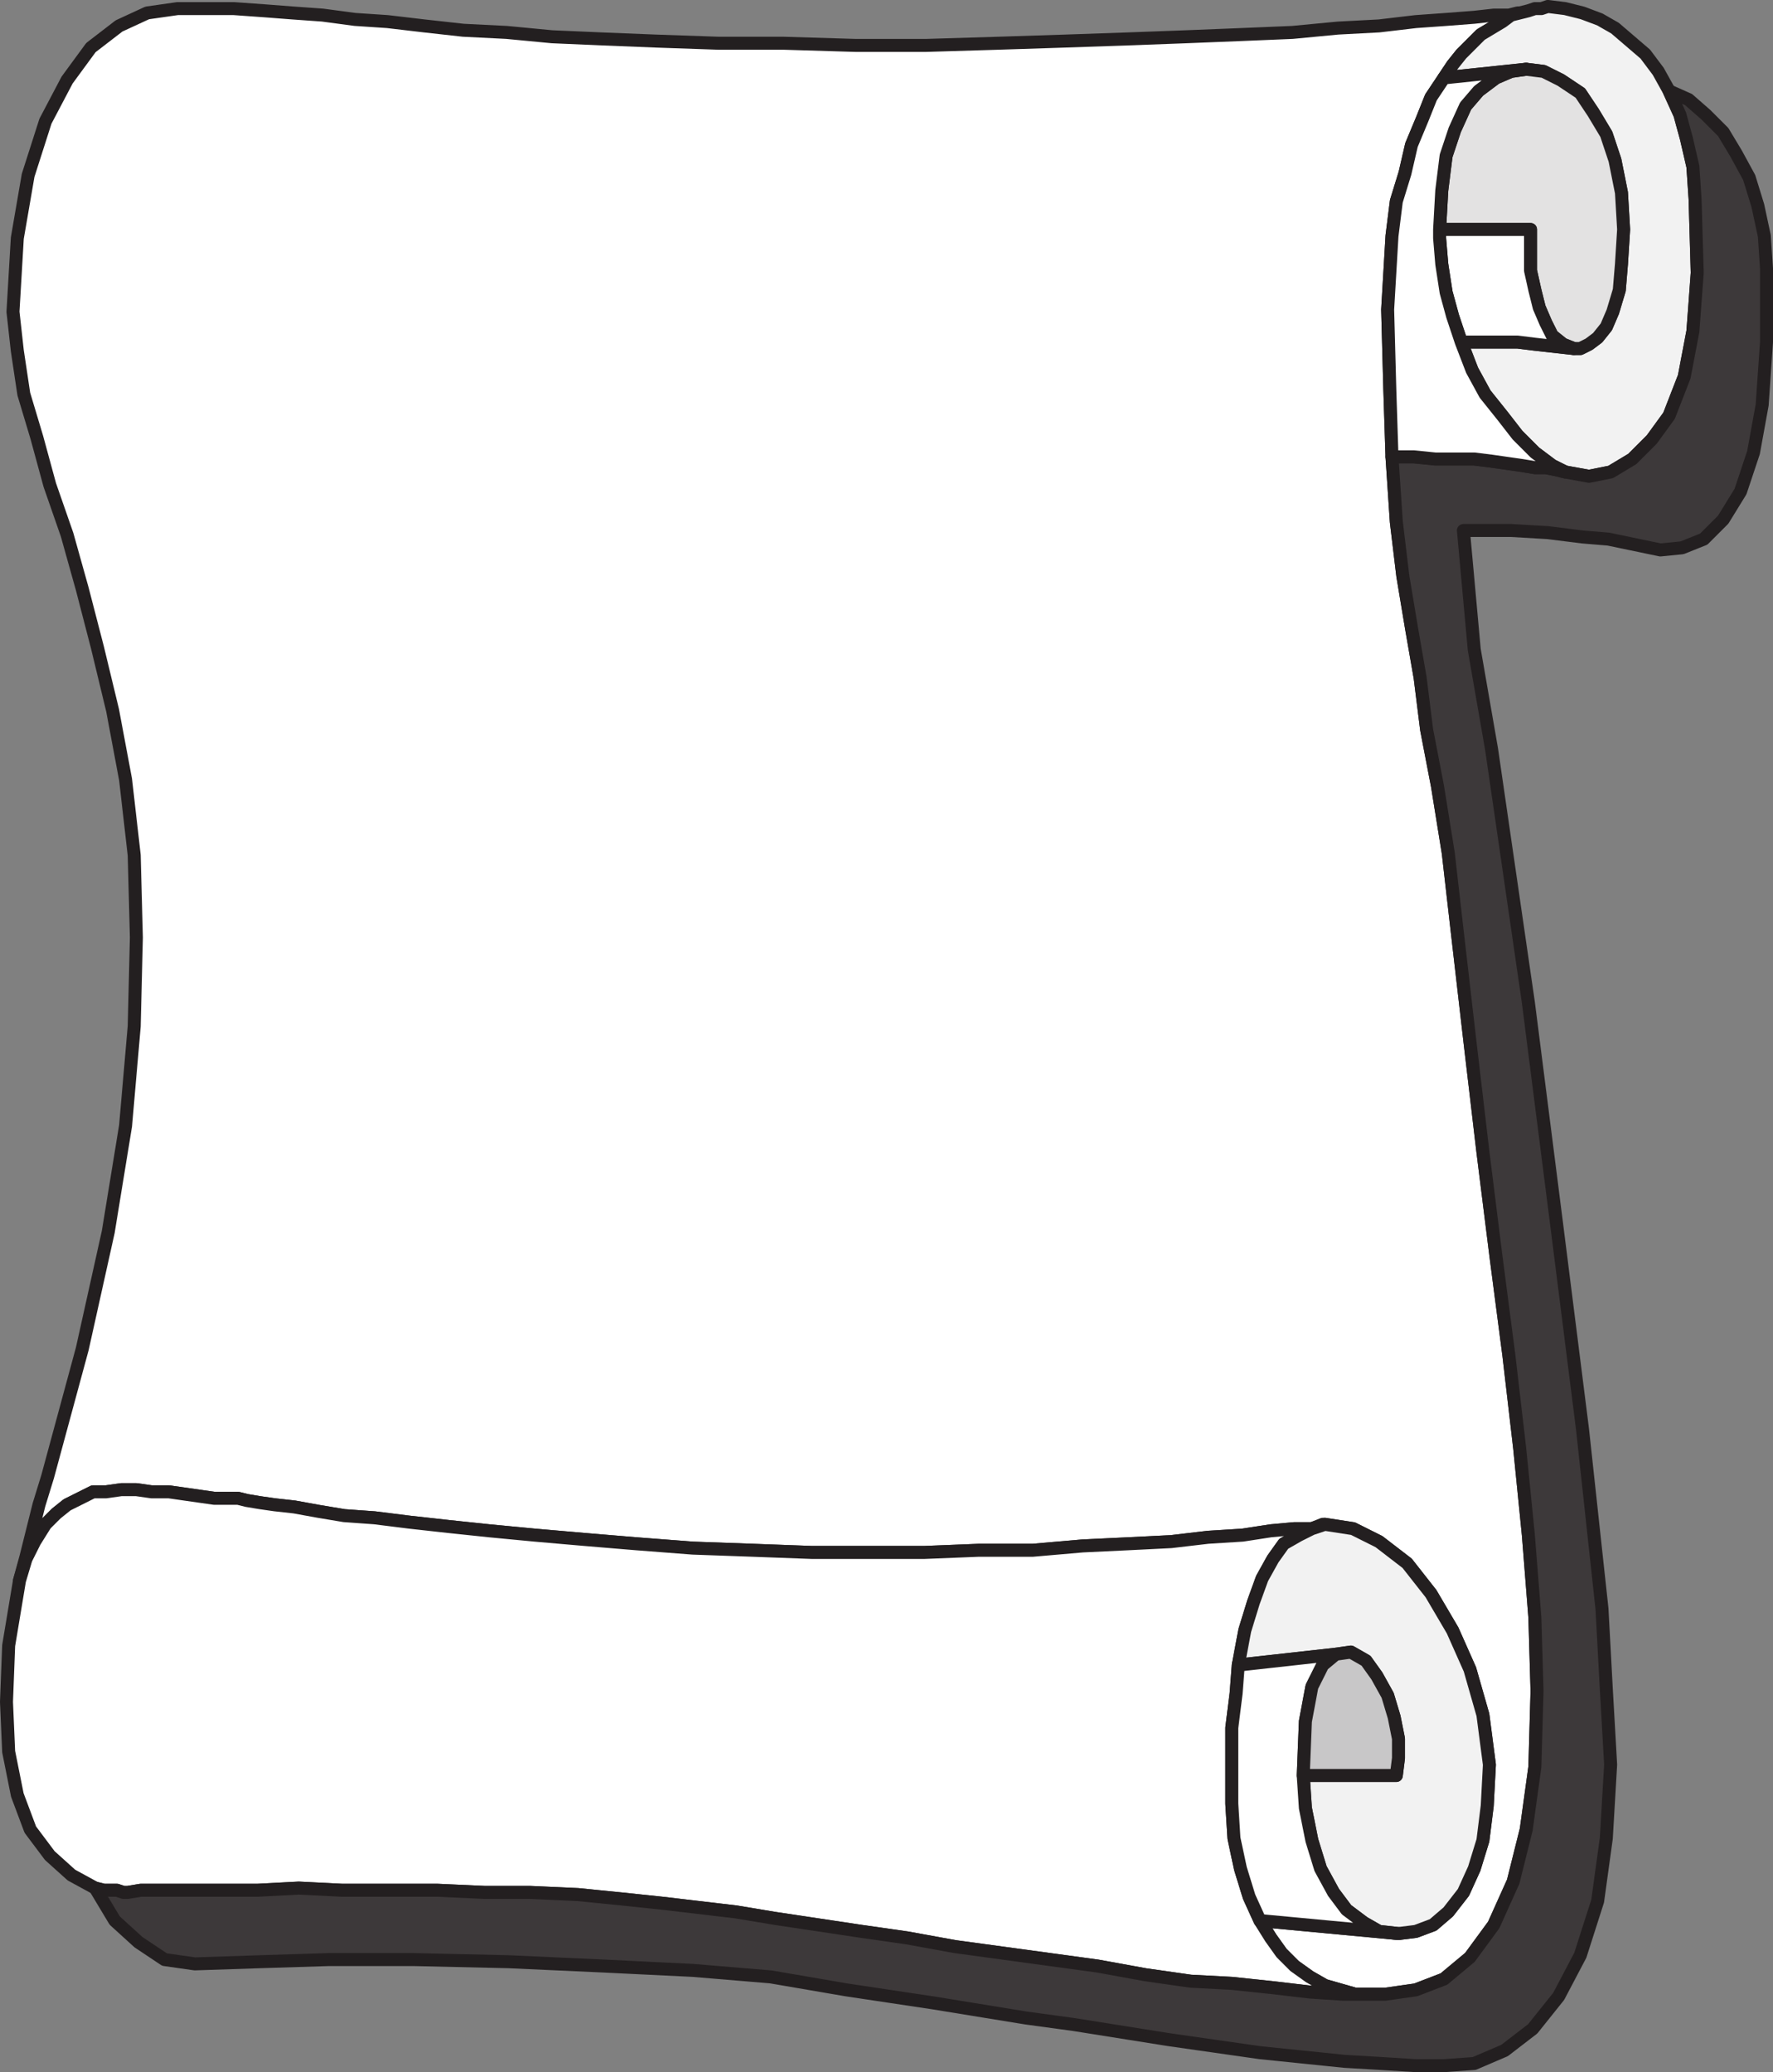 <svg xmlns="http://www.w3.org/2000/svg" width="614.248" height="717.733"><rect width="100%" height="100%" fill="#808080" stroke="none"/><path fill="#fff" fill-rule="evenodd" d="M475.498 690.733h4.5l10.5-1.5 9.75-3.75 9-7.5 8.25-11.25 6.75-15 4.5-18 3-21.75.75-26.25-.75-25.5-2.25-28.5-3-30-3.75-32.25-4.5-34.5-4.5-36-4.5-38.25-4.5-39-3-26.25-3.75-23.25-3.75-19.5-2.25-18-3-17.25-3-18-2.25-18.75-1.5-22.5-.75-23.25-.75-27.75 1.5-25.5 1.5-12 3-9.75 2.25-9.75 3.75-9 3-7.5 7.5-11.25 3-3.75 6.75-6.75 7.5-4.5 3-2.25 3-.75h-.75l-3 .75h-5.25l-6.75.75-9.75.75-10.5.75-12.75 1.5-14.25.75-15.75 1.5-18 .75-18.75.75-20.25.75-21.75.75-23.25.75-24.75.75h-24.75l-24.75-.75h-22.5l-21.75-.75-18.75-.75-17.25-.75-15.75-1.5-15-.75-13.5-1.5-12.75-1.5-11.25-.75-11.25-1.5-10.5-.75-9.75-.75-10.5-.75h-19.5l-10.5 1.5-9.75 4.5-9.75 7.5-8.25 11.25-7.5 14.25-6 18.75-3.75 21.75-1.5 25.5 1.5 13.5 2.25 15 4.5 15 4.5 16.5 6 17.25 5.25 18.75 5.25 20.25 5.25 21.75 4.5 24 3 26.25.75 28.5-.75 30.75-3 34.5-6 36.75-9 40.5-12 44.25-3 9.75-4.5 18-2.25 8.25 2.25-7.5 3-6 3.75-6 3.75-3.75 3.75-3 9-4.5h4.5l5.25-.75h5.25l5.25.75h6l15.75 2.25h8.25l3 .75 4.5.75 5.25.75 6.75.75 8.25 1.5 9 1.5 10.5.75 12 1.5 13.5 1.5 14.25 1.5 15.75 1.5 17.25 1.5 18 1.5 19.5 1.5 21 .75 20.25.75h39l18.75-.75h18.75l17.25-1.5 15.75-.75 15-.75 12.75-1.5 12-.75 9.75-1.5 8.25-.75h6l3.75-1.5h.75l9.75 1.5 9 4.5 9.75 7.5 8.25 10.5 7.5 12.75 6 13.5 4.5 15.75 2.25 17.25-.75 14.25-1.5 12-3 9.75-3.75 8.25-5.25 6.75-5.25 4.5-6 2.25-6 .75-48-4.5 3.75 6 3.75 5.25 4.5 4.5 5.25 3.75 5.25 3 10.5 3h6"/><path fill="none" stroke="#231f20" stroke-linecap="round" stroke-linejoin="round" stroke-miterlimit="10" stroke-width="4.5" d="M475.498 690.733h4.5l10.5-1.5 9.75-3.75 9-7.5 8.25-11.25 6.75-15 4.5-18 3-21.75.75-26.25-.75-25.5-2.25-28.5-3-30-3.75-32.25-4.5-34.5-4.5-36-4.5-38.25-4.5-39-3-26.25-3.75-23.25-3.75-19.5-2.25-18-3-17.25-3-18-2.25-18.75-1.5-22.5-.75-23.25-.75-27.75 1.5-25.5 1.5-12 3-9.75 2.25-9.75 3.75-9 3-7.5 7.5-11.25 3-3.75 6.75-6.75 7.5-4.5 3-2.25 3-.75h-.75l-3 .75h-5.25l-6.75.75-9.75.75-10.5.75-12.75 1.5-14.25.75-15.75 1.5-18 .75-18.75.75-20.25.75-21.75.75-23.25.75-24.75.75h-24.75l-24.75-.75h-22.5l-21.75-.75-18.75-.75-17.25-.75-15.75-1.5-15-.75-13.5-1.5-12.75-1.5-11.25-.75-11.25-1.5-10.5-.75-9.75-.75-10.5-.75h-19.5l-10.5 1.5-9.75 4.5-9.75 7.5-8.25 11.25-7.5 14.25-6 18.75-3.75 21.75-1.5 25.5 1.5 13.5 2.25 15 4.5 15 4.5 16.5 6 17.25 5.25 18.75 5.25 20.25 5.25 21.75 4.5 24 3 26.25.75 28.5-.75 30.75-3 34.5-6 36.75-9 40.5-12 44.25-3 9.75-4.5 18-2.25 8.25 2.25-7.5 3-6 3.75-6 3.75-3.75 3.75-3 9-4.5h4.5l5.25-.75h5.25l5.25.75h6l15.75 2.25h8.25l3 .75 4.5.75 5.25.75 6.75.75 8.25 1.5 9 1.5 10.5.75 12 1.5 13.5 1.5 14.25 1.5 15.75 1.5 17.25 1.5 18 1.5 19.5 1.5 21 .75 20.25.75h39l18.75-.75h18.75l17.25-1.5 15.75-.75 15-.75 12.75-1.5 12-.75 9.75-1.5 8.25-.75h6l3.75-1.5h.75l9.75 1.5 9 4.5 9.75 7.5 8.25 10.5 7.5 12.75 6 13.5 4.5 15.75 2.25 17.25-.75 14.25-1.5 12-3 9.75-3.75 8.25-5.25 6.75-5.25 4.5-6 2.25-6 .75-48-4.5 3.75 6 3.75 5.25 4.5 4.5 5.25 3.75 5.25 3 10.5 3zm0 0"/><path fill="#fff" fill-rule="evenodd" d="m32.998 653.983 3 .75h4.5l2.25.75h1.5l4.5-.75h40.5l14.25-.75 15 .75h33l16.5.75h15.75l16.5.75 15 1.5 14.25 1.5 25.5 3 13.5 2.25 30 4.5 15.75 2.25 16.5 3 49.5 6.75 16.5 3 15.75 2.25 14.25.75 14.25 1.5 12.75 1.5 11.25.75h10.5-6l-10.5-3-5.25-3-5.25-3.75-4.5-4.5-3.75-5.25-3.75-6-3.75-8.25-3-9.75-2.25-10.5-.75-12v-26.25l1.5-12 .75-9.75 2.25-12 3-9.75 3-8.25 3.75-6.75 3.75-5.25 5.25-3 4.5-2.25h-6l-8.25.75-9.75 1.5-12 .75-12.75 1.5-15 .75-15.75.75-17.25 1.5h-18.75l-18.75.75h-39l-20.25-.75-21-.75-19.5-1.5-18-1.5-17.25-1.5-15.75-1.5-14.25-1.5-13.5-1.5-12-1.5-10.5-.75-9-1.5-8.25-1.5-6.75-.75-5.25-.75-4.5-.75-3-.75h-8.25l-15.75-2.25h-6l-5.25-.75h-5.25l-5.25.75h-4.5l-9 4.5-3.75 3-3.75 3.75-3.75 6-3 6-2.25 7.5-3.75 22.5-.75 19.5.75 17.25 3 15 4.5 12 6.75 9 7.5 6.75 8.25 4.5"/><path fill="none" stroke="#231f20" stroke-linecap="round" stroke-linejoin="round" stroke-miterlimit="10" stroke-width="4.5" d="m32.998 653.983 3 .75h4.5l2.25.75h1.5l4.5-.75h40.5l14.25-.75 15 .75h33l16.5.75h15.75l16.5.75 15 1.5 14.25 1.5 25.5 3 13.5 2.25 30 4.5 15.75 2.25 16.5 3 49.5 6.75 16.5 3 15.75 2.25 14.25.75 14.25 1.5 12.75 1.5 11.25.75h10.5-6l-10.5-3-5.25-3-5.25-3.75-4.5-4.5-3.75-5.25-3.75-6-3.75-8.25-3-9.75-2.25-10.5-.75-12v-26.25l1.5-12 .75-9.75 2.25-12 3-9.75 3-8.25 3.75-6.75 3.75-5.25 5.25-3 4.5-2.25h-6l-8.25.75-9.75 1.5-12 .75-12.75 1.5-15 .75-15.75.75-17.25 1.5h-18.75l-18.75.75h-39l-20.25-.75-21-.75-19.5-1.5-18-1.5-17.25-1.5-15.75-1.5-14.25-1.5-13.5-1.5-12-1.5-10.5-.75-9-1.5-8.25-1.5-6.75-.75-5.25-.75-4.5-.75-3-.75h-8.25l-15.75-2.25h-6l-5.25-.75h-5.25l-5.25.75h-4.5l-9 4.5-3.75 3-3.75 3.75-3.75 6-3 6-2.25 7.5-3.75 22.5-.75 19.5.75 17.25 3 15 4.5 12 6.75 9 7.5 6.75zm0 0"/><path fill="#f2f2f2" fill-rule="evenodd" d="m578.248 31.483-3.75-6.75-4.5-6-10.5-9-5.25-3-6-2.25-6-1.5-6-.75-2.25.75h-2.25l-2.25.75-6 1.5-3 2.25-7.5 4.5-6.75 6.75-3 3.75-3 4.5 28.5-3 6 .75 6 3 6.75 4.5 4.5 6.75 4.5 7.5 3 9 2.25 11.25.75 12.75-.75 12-.75 9-2.25 7.5-2.25 5.25-3 3.75-3 2.25-3 1.5h-2.25l-13.5-1.5-6-.75h-19.5l3.75 9.75 4.5 8.25 6 7.5 5.25 6.75 6 6 6 4.5 4.5 2.25 8.25 1.5 7.5-1.5 7.5-4.5 6.75-6.75 6-8.25 5.25-13.5 3-15.75 1.5-20.25-.75-25.5-.75-11.25-2.25-9.75-2.25-8.25-3.75-8.25"/><path fill="none" stroke="#231f20" stroke-linecap="round" stroke-linejoin="round" stroke-miterlimit="10" stroke-width="4.5" d="m578.248 31.483-3.75-6.75-4.5-6-10.5-9-5.25-3-6-2.25-6-1.5-6-.75-2.25.75h-2.25l-2.25.75-6 1.5-3 2.25-7.5 4.5-6.75 6.75-3 3.75-3 4.5 28.5-3 6 .75 6 3 6.75 4.5 4.5 6.75 4.5 7.5 3 9 2.25 11.25.75 12.75-.75 12-.75 9-2.25 7.5-2.25 5.25-3 3.75-3 2.25-3 1.5h-2.25l-13.5-1.5-6-.75h-19.5l3.75 9.75 4.5 8.25 6 7.5 5.25 6.75 6 6 6 4.5 4.5 2.25 8.25 1.5 7.5-1.5 7.5-4.5 6.75-6.75 6-8.25 5.25-13.5 3-15.75 1.5-20.25-.75-25.5-.75-11.25-2.25-9.75-2.25-8.25zm0 0"/><path fill="#f2f2f2" fill-rule="evenodd" d="m462.748 572.983 5.25-.75 5.25 3 3.75 5.25 3.75 6.75 2.25 7.5 1.5 7.5v6.75l-.75 6h-32.25l.75 11.25 2.25 11.25 3 9.75 4.5 8.25 4.5 6 6 4.5 5.25 3 6.75.75 6-.75 6-2.25 5.25-4.5 5.25-6.75 3.75-8.25 3-9.75 1.5-12 .75-14.25-2.25-17.25-4.5-15.75-6-13.5-7.5-12.75-8.25-10.5-9.75-7.5-9-4.5-9.75-1.5-4.5 1.5-4.5 2.25-5.25 3-3.75 5.25-3.75 6.75-3 8.25-3 9.75-2.25 12 33.75-3.75"/><path fill="none" stroke="#231f20" stroke-linecap="round" stroke-linejoin="round" stroke-miterlimit="10" stroke-width="4.5" d="m462.748 572.983 5.25-.75 5.25 3 3.75 5.25 3.75 6.75 2.25 7.5 1.5 7.5v6.75l-.75 6h-32.25l.75 11.25 2.25 11.25 3 9.75 4.5 8.25 4.5 6 6 4.5 5.25 3 6.75.75 6-.75 6-2.25 5.25-4.5 5.25-6.75 3.75-8.25 3-9.75 1.5-12 .75-14.25-2.25-17.25-4.5-15.75-6-13.5-7.5-12.75-8.25-10.5-9.75-7.5-9-4.5-9.75-1.5-4.5 1.5-4.5 2.25-5.25 3-3.75 5.25-3.75 6.75-3 8.25-3 9.75-2.25 12zm0 0"/><path fill="#fff" fill-rule="evenodd" d="m462.748 572.983-33.75 3.75-.75 9.75-1.5 12v26.25l.75 12 2.25 10.5 3 9.75 3.75 8.25 48 4.5-6.75-.75-5.25-3-6-4.5-4.5-6-4.5-8.25-3-9.75-2.25-11.25-.75-11.25.75-18.75 2.25-12 3.75-7.5 4.5-3.75"/><path fill="none" stroke="#231f20" stroke-linecap="round" stroke-linejoin="round" stroke-miterlimit="10" stroke-width="4.5" d="m462.748 572.983-33.75 3.75-.75 9.75-1.5 12v26.25l.75 12 2.25 10.5 3 9.75 3.75 8.25 48 4.5-6.75-.75-5.25-3-6-4.5-4.5-6-4.5-8.25-3-9.75-2.25-11.25-.75-11.25.75-18.75 2.25-12 3.75-7.5zm0 0"/><path fill="#e3e2e2" fill-rule="evenodd" d="M545.248 120.733h2.25l3-1.5 3-2.25 3-3.75 2.25-5.25 2.25-7.5.75-9 .75-12-.75-12.75-2.25-11.25-3-9-4.5-7.5-4.5-6.75-6.75-4.5-6-3-6-.75-5.25.75-5.25 2.25-6 4.5-4.5 5.25-3.75 8.25-3 9-1.5 12-.75 13.5h31.5v14.25l1.5 6.75 1.5 6 2.25 5.25 2.25 4.5 3.75 3 3.75 1.5"/><path fill="none" stroke="#231f20" stroke-linecap="round" stroke-linejoin="round" stroke-miterlimit="10" stroke-width="4.5" d="M545.248 120.733h2.25l3-1.5 3-2.25 3-3.75 2.25-5.25 2.25-7.5.75-9 .75-12-.75-12.75-2.25-11.25-3-9-4.5-7.5-4.5-6.75-6.75-4.5-6-3-6-.75-5.25.75-5.25 2.25-6 4.5-4.5 5.25-3.75 8.25-3 9-1.5 12-.75 13.5h31.5v14.25l1.5 6.75 1.5 6 2.25 5.25 2.25 4.5 3.75 3zm0 0"/><path fill="#fff" fill-rule="evenodd" d="m545.248 120.733-3.75-1.5-3.75-3-2.25-4.5-2.25-5.25-1.5-6-1.5-6.75v-14.25h-31.5v3l.75 9 1.5 9.75 2.25 8.25 3 9h19.5l6 .75 13.5 1.5"/><path fill="none" stroke="#231f20" stroke-linecap="round" stroke-linejoin="round" stroke-miterlimit="10" stroke-width="4.5" d="m545.248 120.733-3.75-1.5-3.75-3-2.25-4.5-2.25-5.25-1.5-6-1.5-6.75v-14.25h-31.5v3l.75 9 1.5 9.75 2.25 8.25 3 9h19.5l6 .75zm0 0"/><path fill="#c8c7c8" fill-rule="evenodd" d="m462.748 572.983-4.5 3.75-3.75 7.5-2.25 12-.75 18.75h32.25l.75-6v-6.75l-1.5-7.5-2.25-7.5-3.75-6.75-3.75-5.25-5.25-3-5.25.75"/><path fill="none" stroke="#231f20" stroke-linecap="round" stroke-linejoin="round" stroke-miterlimit="10" stroke-width="4.5" d="m462.748 572.983-4.5 3.75-3.75 7.5-2.25 12-.75 18.75h32.25l.75-6v-6.75l-1.5-7.5-2.25-7.5-3.75-6.75-3.75-5.25-5.25-3zm0 0"/><path fill="#3d393a" fill-rule="evenodd" d="m578.248 31.483 3.75 8.25 2.25 8.25 2.25 9.75.75 11.25.75 25.5-1.5 20.25-3 15.75-5.25 13.5-6 8.25-6.75 6.75-7.5 4.5-7.5 1.5-8.25-1.5-3-.75-3.75-.75h-3.75l-4.5-.75-10.5-1.5-6-.75h-13.5l-7.5-.75h-7.5l1.5 22.5 2.25 18.75 3 18 3 17.25 2.25 18 3.75 19.5 3.75 23.25 3 26.25 4.5 39 4.5 38.25 4.5 36 4.5 34.5 3.75 32.25 3 30 2.25 28.5.75 25.5-.75 26.25-3 21.75-4.5 18-6.75 15-8.25 11.25-9 7.5-9.75 3.75-10.5 1.5h-15l-11.25-.75-12.75-1.5-14.25-1.5-14.25-.75-15.75-2.25-16.5-3-49.5-6.75-16.5-3-15.75-2.25-30-4.5-13.5-2.25-25.5-3-14.25-1.5-15-1.5-16.5-.75h-15.75l-16.5-.75h-33l-15-.75-14.25.75h-40.5l-4.5.75h-1.5l-2.25-.75h-4.5l-3-.75 6.75 11.25 8.25 7.5 9 6 10.5 1.5 22.5-.75 24-.75h29.25l33 .75 33 1.5 30.75 1.5 27 2.25 26.25 4.5 30 4.5 32.25 5.25 16.5 2.25 33 5.25 31.5 4.5 29.25 3 12.75.75 12 .75h9.75l10.5-.75 10.5-4.5 9.75-7.5 9-11.25 7.5-14.25 6-18.75 3-21.75 1.5-25.5-1.5-26.25-1.5-27.75-6.75-62.25-9-71.25-9.75-76.5-12.75-87.75-6-34.5-3.75-41.25h16.5l12.75.75 12 1.5 9 .75 18 3.75 7.5-.75 7.5-3 6.75-6.75 6-9.75 4.5-13.5 3-16.5 1.5-21.75v-25.5l-.75-11.25-2.25-10.5-3-9.75-4.5-8.25-4.5-7.5-6-6-6-5.25-6.75-3"/><path fill="none" stroke="#231f20" stroke-linecap="round" stroke-linejoin="round" stroke-miterlimit="10" stroke-width="4.5" d="m578.248 31.483 3.75 8.25 2.25 8.25 2.25 9.75.75 11.25.75 25.5-1.5 20.25-3 15.75-5.25 13.5-6 8.25-6.75 6.75-7.5 4.5-7.5 1.5-8.25-1.5-3-.75-3.75-.75h-3.75l-4.5-.75-10.5-1.5-6-.75h-13.5l-7.5-.75h-7.5l1.5 22.5 2.25 18.75 3 18 3 17.25 2.25 18 3.75 19.5 3.75 23.25 3 26.25 4.5 39 4.5 38.25 4.5 36 4.5 34.5 3.75 32.25 3 30 2.25 28.5.75 25.5-.75 26.25-3 21.75-4.5 18-6.75 15-8.25 11.25-9 7.5-9.75 3.75-10.5 1.5h-15l-11.25-.75-12.75-1.5-14.25-1.5-14.25-.75-15.75-2.25-16.5-3-49.5-6.75-16.5-3-15.75-2.25-30-4.5-13.5-2.25-25.5-3-14.25-1.5-15-1.5-16.5-.75h-15.75l-16.5-.75h-33l-15-.75-14.25.75h-40.5l-4.5.75h-1.5l-2.25-.75h-4.5l-3-.75 6.75 11.25 8.25 7.5 9 6 10.5 1.5 22.5-.75 24-.75h29.25l33 .75 33 1.5 30.75 1.5 27 2.25 26.25 4.5 30 4.5 32.25 5.25 16.5 2.25 33 5.25 31.5 4.5 29.25 3 12.75.75 12 .75h9.75l10.5-.75 10.5-4.5 9.75-7.5 9-11.25 7.5-14.25 6-18.75 3-21.75 1.5-25.5-1.5-26.25-1.5-27.75-6.75-62.25-9-71.25-9.75-76.5-12.75-87.75-6-34.5-3.75-41.25h16.5l12.75.75 12 1.5 9 .75 18 3.75 7.5-.75 7.5-3 6.75-6.75 6-9.75 4.5-13.5 3-16.5 1.5-21.75v-25.5l-.75-11.25-2.25-10.5-3-9.75-4.5-8.25-4.5-7.5-6-6-6-5.25zm0 0"/><path fill="#fff" fill-rule="evenodd" d="m537.748 161.233-6-4.5-6-6-5.25-6.75-6-7.5-4.5-8.25-3.75-9.75-3-9-2.25-8.25-1.5-9.75-.75-9v-3l.75-13.5 1.5-12 3-9 3.75-8.25 4.5-5.25 6-4.5 5.25-2.25 5.25-.75-28.5 3-4.5 6.75-3 7.5-3.75 9-2.25 9.75-3 9.75-1.5 12-1.5 25.5.75 27.75.75 23.25h7.5l7.5.75h13.5l6 .75 10.5 1.5 4.5.75h3.75l3.75.75 3 .75-4.5-2.25"/><path fill="none" stroke="#231f20" stroke-linecap="round" stroke-linejoin="round" stroke-miterlimit="10" stroke-width="4.5" d="m537.748 161.233-6-4.5-6-6-5.25-6.75-6-7.5-4.5-8.25-3.75-9.75-3-9-2.25-8.25-1.5-9.75-.75-9v-3l.75-13.5 1.5-12 3-9 3.75-8.25 4.5-5.25 6-4.5 5.25-2.25 5.25-.75-28.5 3-4.5 6.75-3 7.5-3.75 9-2.25 9.75-3 9.75-1.5 12-1.5 25.5.75 27.75.75 23.25h7.5l7.5.75h13.5l6 .75 10.5 1.5 4.5.75h3.75l3.75.75 3 .75zm0 0"/></svg>
